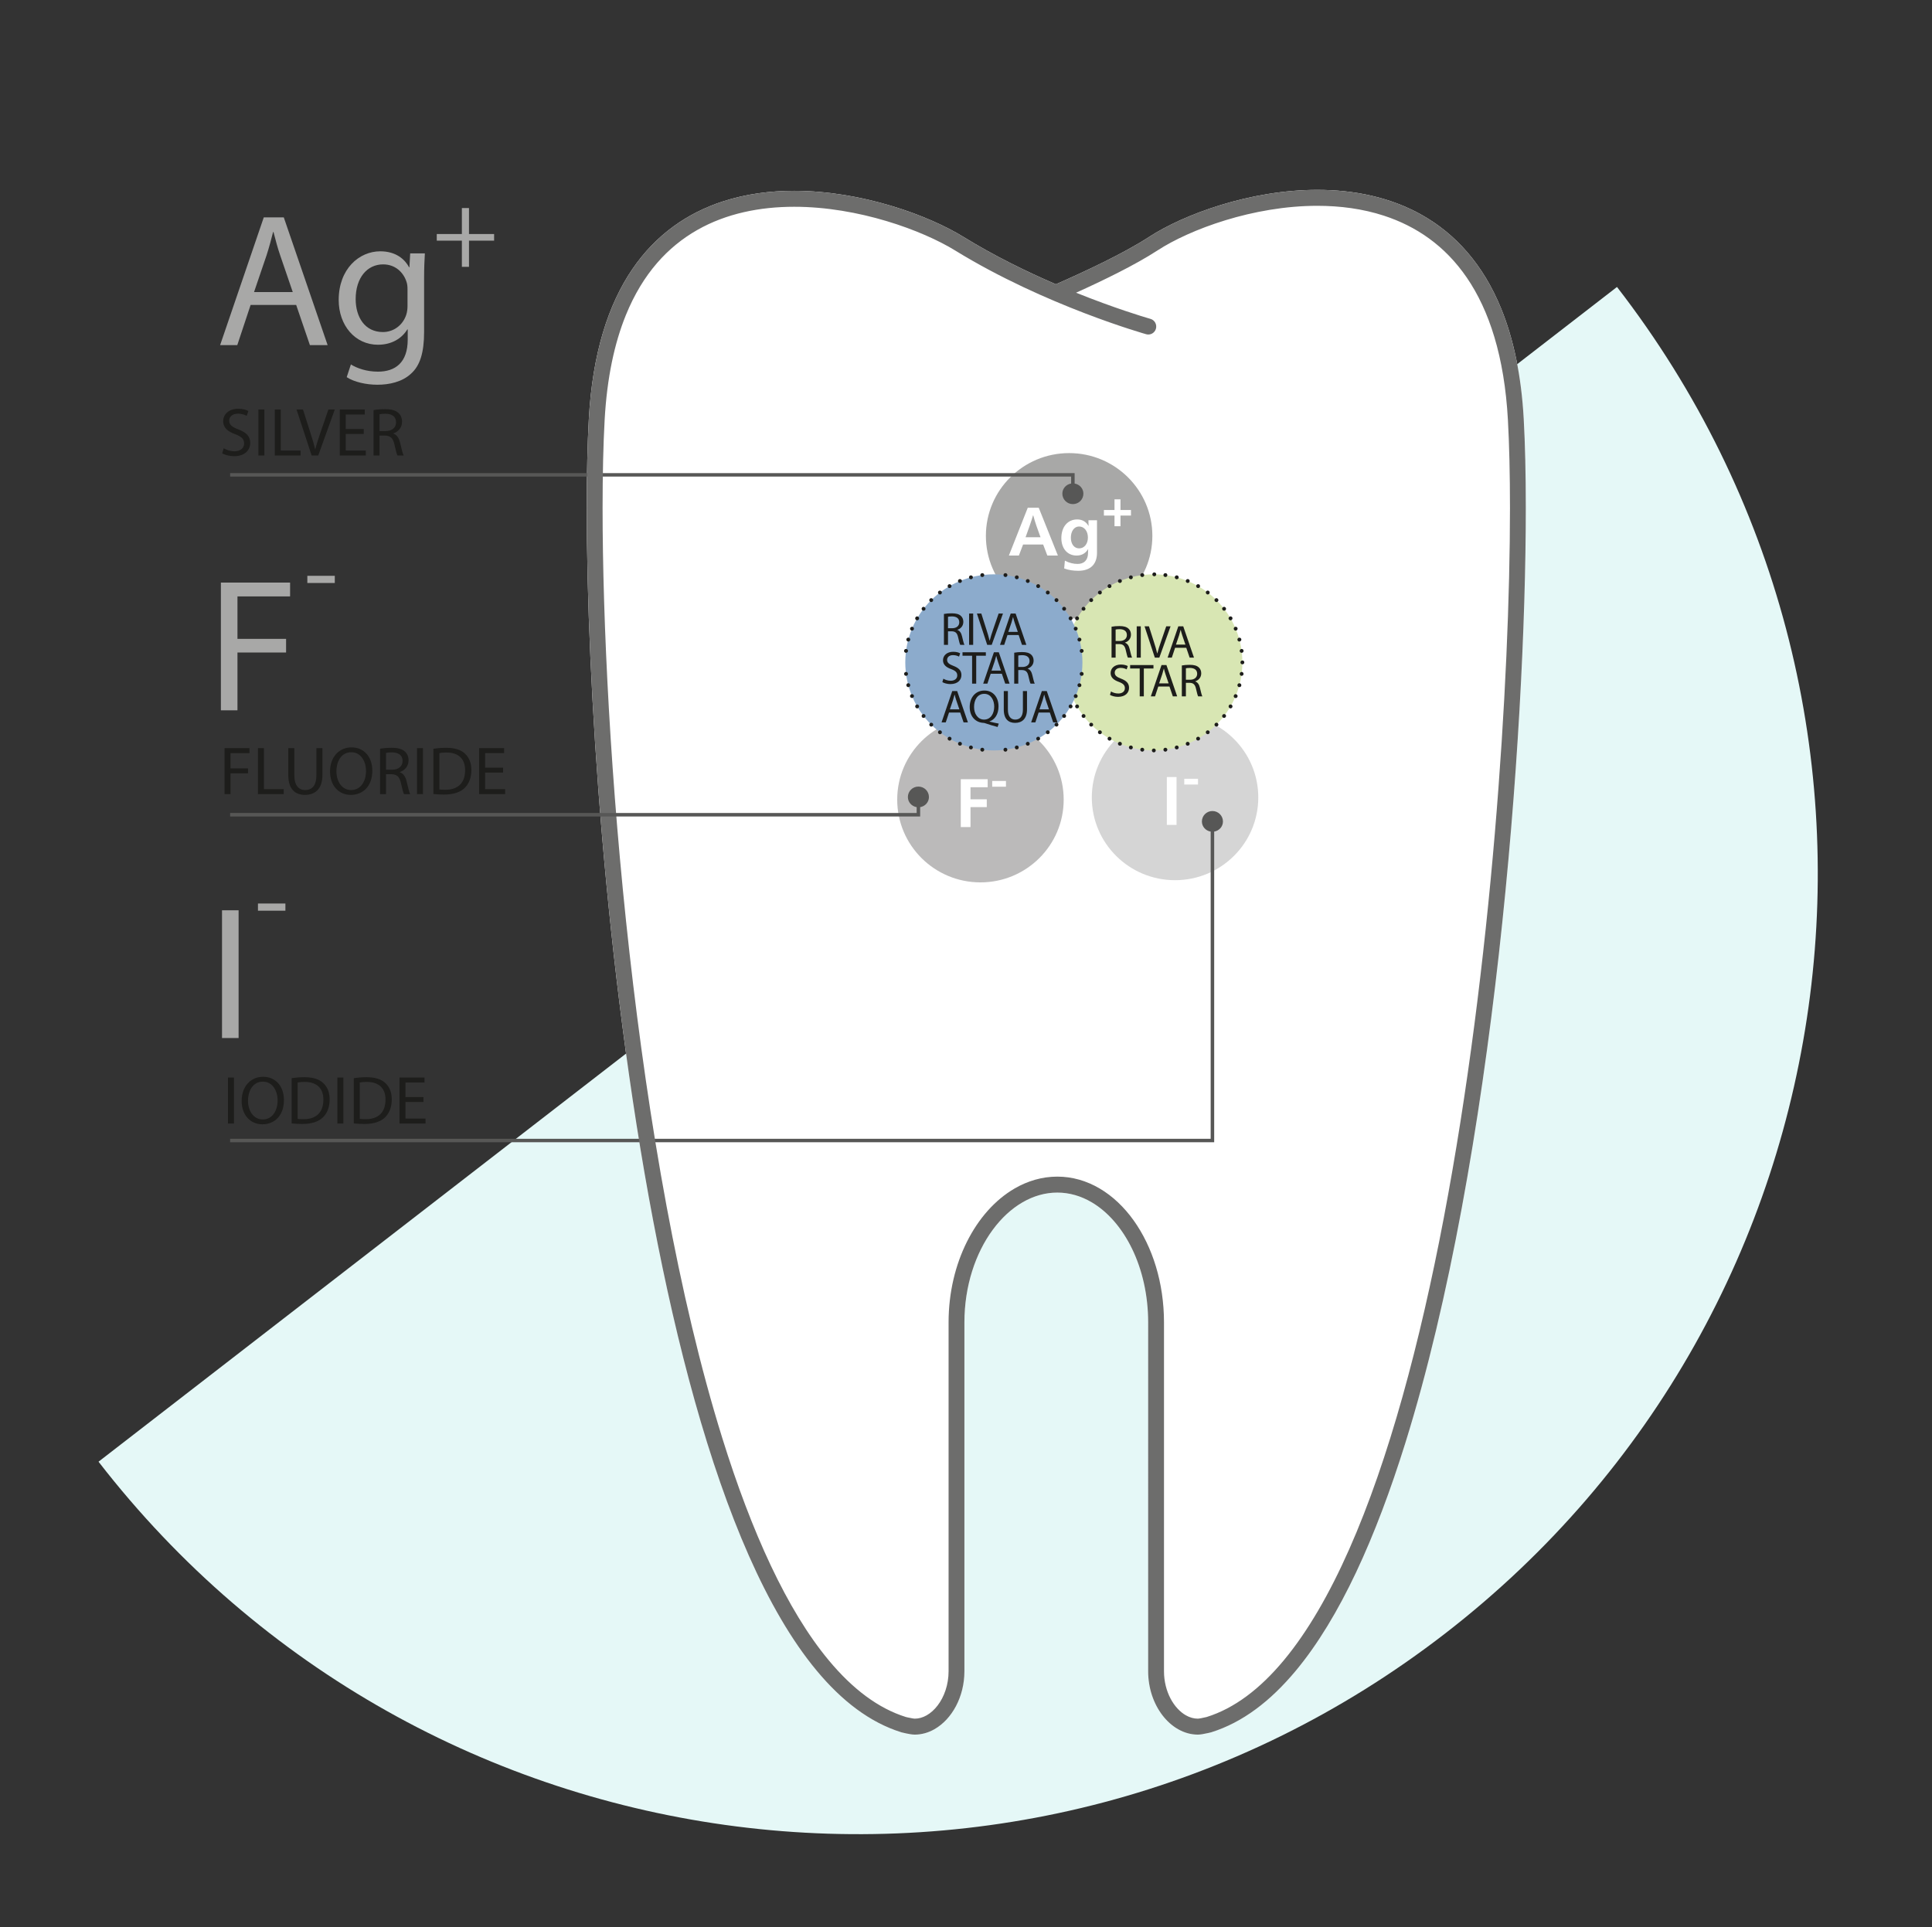 <svg width="451" height="450" viewBox="0 0 451 450" fill="none" xmlns="http://www.w3.org/2000/svg">
<rect x="0" y="0" width="451" height="450" fill="#333333" stroke="none"/>
<g clip-path="url(#clip0_2801_934)">
<path d="M377.465 67C453.205 164.883 435.254 305.632 337.372 381.371C239.489 457.111 98.74 439.161 23 341.278L377.465 67Z" fill="#E5F8F7"/>
<path d="M355.697 97.857C355.131 87.589 353.289 79.095 350.454 72.117C346.211 61.65 339.684 54.614 332.102 50.295C324.518 45.968 315.945 44.328 307.523 44.328C299.624 44.328 291.838 45.767 285.009 47.851C278.179 49.94 272.319 52.662 268.221 55.327C262.303 59.185 252.981 63.515 246.479 66.374C239.701 63.453 232.12 59.754 224.889 55.301C220.747 52.755 214.844 50.092 207.98 48.037C201.119 45.986 193.309 44.554 185.395 44.552C179.795 44.552 174.141 45.273 168.752 47.025C160.671 49.645 153.187 54.641 147.596 62.873C141.998 71.105 138.299 82.489 137.453 97.856C137.136 103.596 136.97 110.593 136.97 118.6C136.972 159.275 141.276 226.064 152.47 284.971C158.07 314.425 165.384 341.901 174.807 363.214C179.524 373.873 184.765 382.995 190.644 390.064C196.52 397.125 203.063 402.161 210.372 404.446L210.465 404.473C210.482 404.477 210.962 404.6 211.561 404.725C211.862 404.788 212.189 404.853 212.517 404.904C212.85 404.955 213.161 404.998 213.533 405C215.162 405.002 216.73 404.536 218.124 403.744C220.221 402.55 221.954 400.639 223.183 398.302C224.408 395.963 225.129 393.181 225.129 390.196V308.752C225.128 300.249 227.725 292.576 231.756 287.114C233.769 284.382 236.132 282.205 238.686 280.724C241.243 279.24 243.977 278.445 246.813 278.443C249.648 278.445 252.346 279.24 254.854 280.717C258.61 282.929 261.918 286.718 264.272 291.582C266.626 296.442 268.024 302.362 268.022 308.752L268.02 390.196C268.024 394.176 269.296 397.793 271.359 400.487C272.391 401.832 273.627 402.949 275.026 403.744C276.42 404.536 277.988 405.001 279.617 405C279.988 404.998 280.3 404.955 280.633 404.904C281.603 404.75 282.655 404.478 282.683 404.473L282.777 404.446C290.087 402.161 296.629 397.125 302.504 390.064C312.784 377.693 321.157 359.036 328.075 336.857C338.435 303.594 345.446 262.39 349.886 222.811C354.325 183.232 356.18 145.295 356.18 118.6C356.18 110.593 356.014 103.597 355.697 97.857Z" fill="white"/>
<path d="M249.574 144.433C260.305 144.433 269.004 135.782 269.004 125.113C269.004 114.443 260.305 105.79 249.574 105.79C238.842 105.79 230.143 114.441 230.143 125.113C230.143 135.784 238.842 144.433 249.574 144.433Z" fill="#A8A8A7"/>
<path d="M274.299 205.508C285.031 205.508 293.729 196.857 293.729 186.187C293.729 175.518 285.031 166.865 274.299 166.865C263.567 166.865 254.869 175.516 254.869 186.187C254.869 196.859 263.567 205.508 274.299 205.508Z" fill="#D5D5D5"/>
<path d="M228.873 206.018C239.605 206.018 248.303 197.367 248.303 186.697C248.303 176.028 239.605 167.375 228.873 167.375C218.141 167.375 209.443 176.026 209.443 186.697C209.443 197.369 218.141 206.018 228.873 206.018Z" fill="#BBBABA"/>
<path d="M260.166 122.859H261.564V120.376H264.013V119.081H261.564V116.585H260.166V119.081H257.692V120.376H260.166V122.859ZM254.086 121.471C254.086 121.887 254.086 122.271 254.118 122.783H254.086C253.587 121.903 252.749 121.279 251.461 121.279C249.19 121.279 247.759 123.071 247.759 125.633C247.759 128.067 249.176 129.713 251.331 129.713C252.637 129.713 253.49 129.057 253.989 128.227H254.022C253.989 128.514 253.989 128.802 253.989 129.074C253.989 130.851 252.992 131.668 251.542 131.668C250.607 131.668 249.609 131.445 248.581 130.9L248.418 132.723C249.496 133.123 250.59 133.268 251.719 133.268C254.747 133.268 256.081 131.541 256.081 129.074V121.471H254.086ZM251.896 122.926C253.135 122.926 253.958 124.047 253.958 125.504C253.958 126.945 253.135 128.035 251.912 128.035C250.72 128.035 249.979 126.994 249.979 125.52C249.979 124.047 250.752 122.926 251.896 122.926ZM242.897 125.441H239.403L240.337 122.832C240.579 122.16 240.996 120.879 241.158 120.303H241.191C241.335 120.879 241.721 122.16 241.963 122.832L242.897 125.441ZM242.478 118.542H239.919L235.508 129.713H237.841L238.824 127.137H243.509L244.49 129.713H246.953L242.478 118.542Z" fill="white"/>
<path d="M276.451 183.172H279.66V181.829H276.451V183.172ZM272.384 192.595H274.652V181.424H272.384V192.595Z" fill="white"/>
<path d="M231.619 183.682H234.828V182.339H231.619V183.682ZM224.282 193.104H226.551V188.446H230.35V186.623H226.551V183.803H230.559V181.933H224.282V193.104Z" fill="white"/>
<path d="M109.48 54.639V48.576H107.819V54.639H101.956V56.188H107.819V62.301H109.48V56.188H115.343V54.639H109.48Z" fill="#A8A8A7"/>
<path fill-rule="evenodd" clip-rule="evenodd" d="M58.504 71.198L55.389 80.579H51.384L61.574 50.754H66.246L76.481 80.579H72.344L69.139 71.198H58.504ZM68.339 68.188L65.402 59.604C64.775 57.778 64.345 56.106 63.927 54.482L63.844 54.162H63.754C63.309 55.931 62.82 57.746 62.241 59.56L59.304 68.188H68.339Z" fill="#A8A8A7"/>
<path fill-rule="evenodd" clip-rule="evenodd" d="M99.179 59.162C99.09 60.711 99.001 62.436 99.001 65.047V77.482C99.001 82.394 98.023 85.402 95.931 87.26C93.84 89.207 90.812 89.827 88.099 89.827C85.518 89.827 82.67 89.207 80.935 88.058L81.912 85.092C83.337 85.978 85.562 86.774 88.233 86.774C92.236 86.774 95.175 84.695 95.175 79.296V76.906H95.085C93.885 78.898 91.57 80.491 88.233 80.491C82.892 80.491 79.064 75.978 79.064 70.047C79.064 62.791 83.827 58.675 88.766 58.675C92.505 58.675 94.551 60.623 95.486 62.392H95.575L95.753 59.162L99.179 59.162ZM95.129 67.614C95.129 66.95 95.085 66.374 94.907 65.843C94.196 63.587 92.281 61.728 89.433 61.728C85.696 61.728 83.026 64.87 83.026 69.826C83.026 74.03 85.161 77.526 89.388 77.526C91.792 77.526 93.974 76.021 94.818 73.543C95.04 72.879 95.129 72.127 95.129 71.463V67.614Z" fill="#A8A8A7"/>
<path d="M54.724 105.365C53.762 105.365 52.85 105.046 52.225 104.664L51.872 105.828C52.448 106.21 53.586 106.513 54.628 106.513C57.177 106.513 58.411 105.079 58.411 103.421C58.411 101.843 57.481 100.966 55.654 100.265C54.164 99.691 53.506 99.197 53.506 98.193C53.506 97.46 54.068 96.584 55.542 96.584C56.52 96.584 57.241 96.902 57.593 97.094L57.979 95.962C57.498 95.691 56.696 95.436 55.59 95.436C53.49 95.436 52.096 96.679 52.096 98.352C52.096 99.866 53.186 100.775 54.95 101.396C56.408 101.954 56.986 102.528 56.986 103.532C56.986 104.616 56.152 105.365 54.724 105.365Z" fill="#1D1D1B"/>
<path d="M61.711 106.353V95.611H60.316V106.353H61.711Z" fill="#1D1D1B"/>
<path d="M64.145 95.611H65.541V105.19H70.156V106.353H64.145V95.611Z" fill="#1D1D1B"/>
<path d="M69.223 95.611L72.75 106.353L74.287 106.353L78.151 95.611H76.659L74.833 100.918C74.352 102.321 73.904 103.676 73.598 104.919H73.566C73.278 103.66 72.878 102.353 72.412 100.902L70.73 95.611H69.223Z" fill="#1D1D1B"/>
<path d="M84.912 101.317H80.713V105.19H85.392V106.353H79.317V95.611H85.152V96.774H80.713V100.169H84.912V101.317Z" fill="#1D1D1B"/>
<path fill-rule="evenodd" clip-rule="evenodd" d="M89.877 95.532C88.916 95.532 87.906 95.611 87.2 95.754L87.2 106.353H88.595V101.7H89.909C91.175 101.747 91.753 102.305 92.073 103.787C92.377 105.127 92.617 106.05 92.795 106.353H94.237C94.013 105.939 93.757 104.903 93.403 103.405C93.147 102.289 92.651 101.525 91.817 101.237V101.19C92.955 100.807 93.853 99.866 93.853 98.448C93.853 97.619 93.547 96.886 93.003 96.408C92.329 95.802 91.367 95.532 89.877 95.532ZM90.021 100.648H88.596V96.726C88.82 96.663 89.3 96.599 89.973 96.599C91.447 96.615 92.457 97.221 92.457 98.607C92.457 99.834 91.511 100.648 90.021 100.648Z" fill="#1D1D1B"/>
<path d="M66.623 212.631V210.954H60.216V212.631H66.623Z" fill="#A8A8A7"/>
<path d="M55.699 242.359V212.535H51.827V242.359H55.699Z" fill="#A8A8A7"/>
<path fill-rule="evenodd" clip-rule="evenodd" d="M61.263 262.503C64.02 262.503 66.28 260.543 66.28 256.845C66.28 253.657 64.372 251.41 61.423 251.41C58.539 251.41 56.408 253.641 56.408 257.053C56.408 260.304 58.411 262.503 61.263 262.503ZM61.343 261.372C59.147 261.372 57.898 259.316 57.898 257.021C57.898 254.661 59.051 252.542 61.359 252.542C63.684 252.542 64.806 254.773 64.806 256.908C64.806 259.348 63.556 261.372 61.343 261.372Z" fill="#1D1D1B"/>
<path d="M54.614 262.328V251.585H53.218V262.328H54.614Z" fill="#1D1D1B"/>
<path fill-rule="evenodd" clip-rule="evenodd" d="M68.086 251.729C68.936 251.601 69.946 251.506 71.052 251.506C73.055 251.506 74.481 251.969 75.427 252.844C76.389 253.721 76.951 254.966 76.951 256.702C76.951 258.455 76.405 259.889 75.395 260.877C74.385 261.881 72.719 262.424 70.62 262.424C69.626 262.424 68.792 262.376 68.086 262.297V251.729ZM69.482 261.229C69.834 261.292 70.346 261.308 70.892 261.308C73.873 261.308 75.491 259.65 75.491 256.749C75.507 254.216 74.065 252.605 71.116 252.605C70.394 252.605 69.85 252.669 69.482 252.748V261.229Z" fill="#1D1D1B"/>
<path d="M80.153 262.328V251.585H78.757V262.328H80.153Z" fill="#1D1D1B"/>
<path fill-rule="evenodd" clip-rule="evenodd" d="M82.587 251.729C83.436 251.601 84.446 251.506 85.552 251.506C87.555 251.506 88.981 251.969 89.927 252.844C90.889 253.721 91.451 254.966 91.451 256.702C91.451 258.455 90.905 259.889 89.895 260.877C88.885 261.881 87.219 262.424 85.12 262.424C84.126 262.424 83.292 262.376 82.587 262.297V251.729ZM83.982 261.229C84.334 261.292 84.846 261.308 85.392 261.308C88.373 261.308 89.991 259.65 89.991 256.749C90.007 254.216 88.565 252.605 85.616 252.605C84.894 252.605 84.35 252.669 83.982 252.748V261.229Z" fill="#1D1D1B"/>
<path d="M94.653 257.292H98.852V256.145H94.653V252.749H99.092V251.585H93.257V262.328H99.332V261.165H94.653V257.292Z" fill="#1D1D1B"/>
<path d="M78.153 136.117V134.44H71.745V136.117H78.153Z" fill="#A8A8A7"/>
<path d="M67.717 136.021H51.562V165.845H55.434V152.349H66.781V149.163H55.434V139.25H67.717V136.021Z" fill="#A8A8A7"/>
<path fill-rule="evenodd" clip-rule="evenodd" d="M81.898 185.592C84.656 185.592 86.915 183.633 86.915 179.935C86.915 176.747 85.008 174.5 82.058 174.5C79.175 174.5 77.043 176.731 77.043 180.142C77.043 183.393 79.047 185.592 81.898 185.592ZM81.978 184.461C79.783 184.461 78.533 182.405 78.533 180.111C78.533 177.751 79.687 175.632 81.994 175.632C84.32 175.632 85.442 177.863 85.442 179.998C85.442 182.437 84.192 184.461 81.978 184.461Z" fill="#1D1D1B"/>
<path d="M58.236 174.675H52.417V185.417H53.812V180.556H57.9V179.409H53.812V175.839H58.236V174.675Z" fill="#1D1D1B"/>
<path d="M61.615 174.675H60.22V185.417H66.231V184.254H61.615V174.675Z" fill="#1D1D1B"/>
<path d="M68.712 174.675V181.034C68.712 183.441 69.786 184.461 71.228 184.461C72.832 184.461 73.857 183.409 73.857 181.034V174.675H75.267V180.939C75.267 184.238 73.519 185.592 71.18 185.592C68.968 185.592 67.3 184.334 67.3 181.002V174.676L68.712 174.675Z" fill="#1D1D1B"/>
<path fill-rule="evenodd" clip-rule="evenodd" d="M88.722 174.819C89.428 174.675 90.437 174.596 91.399 174.596C92.889 174.596 93.851 174.866 94.525 175.473C95.069 175.95 95.374 176.684 95.374 177.513C95.374 178.931 94.477 179.871 93.339 180.254V180.302C94.173 180.589 94.669 181.354 94.925 182.469C95.278 183.967 95.534 185.003 95.758 185.418H94.317C94.139 185.115 93.899 184.191 93.595 182.852C93.275 181.37 92.697 180.812 91.431 180.764H90.117V185.418H88.722L88.722 174.819ZM90.117 179.712H91.543C93.033 179.712 93.979 178.899 93.979 177.672C93.979 176.285 92.969 175.679 91.495 175.663C90.821 175.663 90.341 175.727 90.117 175.791V179.712Z" fill="#1D1D1B"/>
<path d="M98.736 185.417V174.675H97.341V185.417H98.736Z" fill="#1D1D1B"/>
<path fill-rule="evenodd" clip-rule="evenodd" d="M101.17 174.819C102.02 174.691 103.03 174.596 104.136 174.596C106.139 174.596 107.565 175.058 108.511 175.934C109.473 176.811 110.034 178.055 110.034 179.792C110.034 181.544 109.489 182.979 108.479 183.967C107.469 184.971 105.803 185.513 103.704 185.513C102.71 185.513 101.876 185.465 101.17 185.386V174.819ZM102.566 184.318C102.918 184.382 103.43 184.397 103.976 184.397C106.957 184.397 108.575 182.74 108.575 179.839C108.591 177.305 107.149 175.695 104.2 175.695C103.478 175.695 102.934 175.759 102.566 175.838V184.318Z" fill="#1D1D1B"/>
<path d="M113.236 180.381H117.436V179.234H113.236V175.838H117.676V174.675H111.841V185.417H117.916V184.254H113.236V180.381Z" fill="#1D1D1B"/>
<path d="M285.482 191.802C285.482 190.452 284.382 189.358 283.024 189.358C281.666 189.358 280.567 190.452 280.567 191.802C280.567 193.008 281.461 193.964 282.616 194.164V265.882H53.717V266.695H283.434V194.164C284.589 193.963 285.482 193.008 285.482 191.802Z" fill="#575756"/>
<path d="M250.857 112.896V110.459H53.717V111.274H250.039V112.896C248.884 113.096 247.99 114.053 247.99 115.258C247.99 116.608 249.09 117.701 250.448 117.701C251.806 117.701 252.905 116.608 252.905 115.258C252.905 114.053 252.012 113.096 250.857 112.896Z" fill="#575756"/>
<path d="M355.697 97.857C355.131 87.589 353.289 79.095 350.454 72.117C346.211 61.65 339.684 54.614 332.102 50.295C324.518 45.968 315.945 44.328 307.523 44.328C299.624 44.328 291.838 45.767 285.009 47.851C278.179 49.94 272.319 52.662 268.221 55.327C262.303 59.185 252.981 63.515 246.479 66.374C239.701 63.453 232.12 59.754 224.889 55.301C220.747 52.755 214.844 50.092 207.98 48.037C201.119 45.986 193.309 44.554 185.395 44.552C179.795 44.552 174.141 45.273 168.752 47.025C160.671 49.645 153.187 54.641 147.596 62.873C141.998 71.105 138.299 82.489 137.453 97.856C137.136 103.596 136.97 110.593 136.97 118.6C136.972 159.275 141.276 226.064 152.47 284.971C158.07 314.425 165.384 341.901 174.807 363.214C179.524 373.873 184.765 382.995 190.644 390.064C196.52 397.125 203.063 402.161 210.372 404.446L210.465 404.473C210.482 404.477 210.962 404.6 211.561 404.725C211.862 404.788 212.189 404.853 212.517 404.904C212.85 404.955 213.161 404.998 213.533 405C215.162 405.002 216.73 404.536 218.124 403.744C220.221 402.55 221.954 400.639 223.183 398.302C224.408 395.963 225.129 393.181 225.129 390.196V308.752C225.128 300.249 227.725 292.576 231.756 287.114C233.769 284.382 236.132 282.205 238.686 280.724C241.243 279.24 243.977 278.445 246.813 278.443C249.648 278.445 252.346 279.24 254.854 280.717C258.61 282.929 261.918 286.718 264.272 291.582C266.626 296.442 268.024 302.362 268.022 308.752L268.02 390.196C268.024 394.176 269.296 397.793 271.359 400.487C272.391 401.832 273.627 402.949 275.026 403.744C276.42 404.536 277.988 405.001 279.617 405C279.988 404.998 280.3 404.955 280.633 404.904C281.603 404.75 282.655 404.478 282.683 404.473L282.777 404.446C290.087 402.161 296.629 397.125 302.504 390.064C312.784 377.693 321.157 359.036 328.075 336.857C338.435 303.594 345.446 262.39 349.886 222.811C354.325 183.232 356.18 145.295 356.18 118.6C356.18 110.593 356.014 103.597 355.697 97.857ZM337.05 284.269C331.486 313.551 324.206 340.815 314.965 361.698C310.349 372.139 305.24 380.98 299.671 387.671C294.108 394.358 288.118 398.871 281.714 400.876C281.668 400.887 281.601 400.904 281.505 400.927C281.244 400.989 280.831 401.083 280.438 401.157C280.059 401.235 279.646 401.28 279.617 401.275C278.685 401.275 277.753 401.014 276.839 400.498C275.473 399.725 274.175 398.355 273.236 396.561C272.297 394.77 271.716 392.571 271.718 390.196L271.72 308.752C271.716 299.505 269.045 291.1 264.616 284.913C262.399 281.821 259.735 279.28 256.722 277.502C253.713 275.724 250.345 274.716 246.813 274.718C243.28 274.718 239.89 275.722 236.841 277.494C232.26 280.159 228.426 284.52 225.719 289.926C223.014 295.335 221.434 301.804 221.434 308.752V390.196C221.436 393.364 220.398 396.217 218.867 398.208C218.102 399.204 217.221 399.982 216.311 400.498C215.397 401.014 214.465 401.275 213.533 401.275C213.522 401.276 213.316 401.26 213.087 401.224C212.734 401.168 212.291 401.075 211.949 400.998C211.778 400.96 211.63 400.923 211.527 400.9L211.44 400.878C205.035 398.873 199.041 394.359 193.478 387.671C183.722 375.962 175.424 357.666 168.603 335.742C158.354 302.852 151.356 261.818 146.937 222.393C142.515 182.964 140.666 145.127 140.666 118.6C140.666 110.646 140.833 103.709 141.144 98.063C141.691 88.145 143.457 80.089 146.089 73.596C150.047 63.857 155.901 57.619 162.739 53.712C169.575 49.813 177.462 48.278 185.395 48.278C192.863 48.276 200.352 49.641 206.928 51.609C213.502 53.573 219.175 56.147 222.963 58.48C243.995 71.413 267.474 78.006 267.56 78.036C268.545 78.313 269.564 77.734 269.839 76.744C270.112 75.752 269.539 74.725 268.556 74.448C268.556 74.448 268.474 74.425 268.304 74.376C266.94 73.981 260.149 71.945 251.198 68.341C257.378 65.546 264.902 61.919 270.229 58.455C273.939 56.037 279.553 53.408 286.081 51.417C292.613 49.42 300.072 48.052 307.523 48.053C312.824 48.053 318.118 48.743 323.09 50.369C330.552 52.814 337.286 57.313 342.446 64.876C347.599 72.441 351.182 83.154 352.005 98.063C352.316 103.709 352.484 110.646 352.484 118.6C352.486 159.024 348.184 225.701 337.05 284.269Z" fill="#6D6D6C"/>
<path d="M269.342 175.213C280.76 175.213 290.017 166.008 290.017 154.654C290.017 143.3 280.76 134.095 269.342 134.095C257.923 134.095 248.666 143.299 248.666 154.654C248.666 166.01 257.923 175.213 269.342 175.213Z" fill="#D8E6B3"/>
<path d="M251.204 164.543C250.985 164.669 250.912 164.941 251.04 165.158C251.131 165.303 251.277 165.393 251.44 165.393C251.513 165.393 251.586 165.375 251.659 165.321C251.877 165.213 251.95 164.923 251.822 164.706C251.696 164.488 251.422 164.415 251.204 164.543ZM254.407 139.797C254.226 139.978 254.226 140.268 254.407 140.43C254.48 140.521 254.608 140.575 254.717 140.575C254.845 140.575 254.955 140.521 255.046 140.43C255.227 140.268 255.227 139.978 255.046 139.797C254.862 139.616 254.573 139.616 254.407 139.797ZM252.66 166.823C252.46 166.968 252.423 167.24 252.587 167.439C252.66 167.566 252.805 167.62 252.951 167.62C253.042 167.62 253.134 167.602 253.225 167.53C253.406 167.385 253.462 167.095 253.298 166.896C253.152 166.697 252.861 166.661 252.66 166.823ZM251.04 144.142C250.912 144.359 250.985 144.648 251.204 144.775C251.276 144.812 251.349 144.829 251.44 144.829C251.586 144.829 251.749 144.739 251.822 144.594C251.95 144.395 251.878 144.105 251.659 143.978C251.44 143.852 251.168 143.924 251.04 144.142ZM256.393 170.697C256.247 170.896 256.283 171.168 256.484 171.331C256.557 171.385 256.665 171.421 256.756 171.421C256.902 171.421 257.03 171.367 257.12 171.24C257.266 171.041 257.23 170.77 257.03 170.607C256.829 170.462 256.557 170.499 256.393 170.697ZM263.874 134.348C263.638 134.42 263.492 134.655 263.547 134.909C263.602 135.108 263.784 135.235 263.984 135.235H264.111C264.347 135.163 264.493 134.909 264.42 134.674C264.367 134.439 264.111 134.294 263.874 134.348ZM256.484 137.987C256.283 138.131 256.247 138.421 256.393 138.62C256.484 138.729 256.61 138.801 256.756 138.801C256.848 138.801 256.957 138.765 257.03 138.711C257.231 138.547 257.266 138.258 257.12 138.059C256.957 137.878 256.683 137.842 256.484 137.987ZM264.111 174.083C263.857 174.01 263.602 174.155 263.547 174.408C263.474 174.644 263.638 174.897 263.874 174.952C263.912 174.969 263.947 174.969 263.984 174.969C264.184 174.969 264.367 174.843 264.42 174.644C264.493 174.391 264.347 174.137 264.111 174.083ZM260.998 135.832C261.071 135.995 261.254 136.104 261.417 136.104C261.49 136.104 261.543 136.104 261.599 136.068C261.835 135.977 261.945 135.706 261.855 135.488C261.744 135.253 261.49 135.144 261.254 135.235C261.017 135.326 260.907 135.597 260.998 135.832ZM258.614 172.236C258.486 172.454 258.558 172.725 258.777 172.851C258.85 172.906 258.923 172.924 258.996 172.924C259.159 172.924 259.305 172.834 259.396 172.689C259.524 172.471 259.451 172.2 259.232 172.073C259.014 171.946 258.742 172.019 258.614 172.236ZM261.598 173.232C261.362 173.141 261.108 173.25 260.998 173.485C260.907 173.72 261.017 173.974 261.253 174.064C261.307 174.1 261.362 174.1 261.435 174.1C261.598 174.1 261.781 174.01 261.854 173.829C261.945 173.594 261.835 173.323 261.598 173.232ZM254.407 168.869C254.226 169.05 254.226 169.34 254.407 169.521C254.48 169.593 254.608 169.647 254.716 169.647C254.844 169.647 254.955 169.593 255.045 169.521C255.227 169.34 255.227 169.05 255.045 168.869C254.862 168.706 254.572 168.706 254.407 168.869ZM252.933 142.585C253.079 142.585 253.207 142.53 253.298 142.422C253.444 142.223 253.406 141.933 253.207 141.788C253.006 141.625 252.732 141.661 252.587 141.86C252.423 142.06 252.46 142.349 252.659 142.494C252.752 142.566 252.843 142.585 252.933 142.585ZM277.09 136.068C277.145 136.104 277.2 136.104 277.256 136.104C277.437 136.104 277.601 135.995 277.673 135.832C277.784 135.597 277.656 135.325 277.437 135.235C277.2 135.144 276.927 135.253 276.836 135.488C276.745 135.705 276.854 135.977 277.09 136.068ZM288.451 147.237C288.506 147.237 288.561 147.218 288.614 147.201C288.851 147.111 288.961 146.838 288.87 146.603C288.779 146.386 288.506 146.277 288.269 146.368C288.05 146.458 287.94 146.729 288.033 146.966C288.105 147.128 288.269 147.237 288.451 147.237ZM250.403 146.368C250.185 146.277 249.911 146.386 249.82 146.603C249.71 146.838 249.838 147.111 250.057 147.201C250.112 147.218 250.185 147.237 250.238 147.237C250.421 147.237 250.585 147.128 250.658 146.966C250.748 146.729 250.64 146.458 250.403 146.368ZM289.306 149.789C289.361 149.789 289.398 149.789 289.434 149.771C289.67 149.698 289.834 149.463 289.761 149.21C289.69 148.974 289.451 148.829 289.197 148.902C288.961 148.956 288.815 149.21 288.87 149.445C288.923 149.644 289.124 149.789 289.306 149.789ZM289.398 152.034C289.416 152.251 289.617 152.414 289.834 152.414H289.907C290.145 152.396 290.326 152.16 290.289 151.907C290.271 151.654 290.035 151.491 289.78 151.527C289.544 151.563 289.361 151.78 289.398 152.034ZM249.473 148.884C249.237 148.83 248.983 148.975 248.928 149.21C248.855 149.463 249 149.698 249.255 149.771C249.292 149.771 249.328 149.79 249.365 149.79C249.566 149.79 249.747 149.645 249.802 149.445C249.875 149.21 249.73 148.956 249.473 148.884ZM250.057 162.099C249.82 162.207 249.71 162.461 249.82 162.696C249.893 162.877 250.057 162.985 250.238 162.985C250.293 162.985 250.348 162.968 250.403 162.95C250.64 162.841 250.748 162.588 250.657 162.352C250.567 162.116 250.293 162.009 250.057 162.099ZM249.292 157.283C249.255 157.03 249.038 156.849 248.782 156.885C248.528 156.922 248.364 157.157 248.382 157.392C248.417 157.627 248.618 157.791 248.837 157.791H248.892C249.146 157.754 249.328 157.537 249.292 157.283ZM248.782 152.414H248.837C249.073 152.414 249.255 152.251 249.292 152.034C249.328 151.78 249.146 151.545 248.892 151.527C248.656 151.491 248.418 151.653 248.382 151.907C248.345 152.16 248.528 152.378 248.782 152.414ZM249.237 159.546C249 159.601 248.855 159.853 248.928 160.09C248.983 160.288 249.164 160.433 249.365 160.433C249.4 160.433 249.438 160.433 249.473 160.415C249.729 160.342 249.875 160.107 249.802 159.853C249.73 159.618 249.493 159.473 249.237 159.546ZM258.777 136.448C258.558 136.574 258.485 136.864 258.613 137.081C258.686 137.226 258.85 137.298 258.996 137.298C259.086 137.298 259.159 137.28 259.232 137.244C259.451 137.118 259.524 136.845 259.395 136.629C259.267 136.412 258.995 136.32 258.777 136.448ZM285.466 141.787C285.265 141.932 285.229 142.222 285.393 142.403C285.466 142.53 285.611 142.585 285.738 142.585C285.848 142.585 285.939 142.566 286.029 142.494C286.23 142.349 286.266 142.06 286.102 141.86C285.956 141.661 285.665 141.625 285.466 141.787ZM285.393 166.895C285.229 167.094 285.265 167.384 285.466 167.529C285.556 167.583 285.647 167.619 285.757 167.619C285.883 167.619 286.011 167.565 286.102 167.439C286.266 167.239 286.23 166.968 286.029 166.805C285.83 166.66 285.539 166.696 285.393 166.895ZM286.849 164.705H286.867C286.74 164.922 286.813 165.194 287.03 165.32C287.085 165.375 287.176 165.393 287.249 165.393C287.414 165.393 287.558 165.302 287.65 165.157C287.777 164.94 287.704 164.669 287.485 164.542C287.249 164.415 286.977 164.488 286.849 164.705ZM286.867 144.594C286.939 144.739 287.085 144.829 287.249 144.829C287.322 144.829 287.414 144.811 287.485 144.756C287.686 144.63 287.777 144.359 287.651 144.141C287.523 143.924 287.231 143.851 287.03 143.978C286.813 144.105 286.721 144.376 286.849 144.594L286.867 144.594ZM283.645 139.797C283.462 139.977 283.462 140.267 283.645 140.43C283.736 140.521 283.844 140.575 283.955 140.575C284.082 140.575 284.191 140.521 284.282 140.43C284.465 140.267 284.465 139.977 284.282 139.797C284.1 139.615 283.809 139.615 283.645 139.797ZM283.645 168.868C283.462 169.049 283.462 169.339 283.645 169.502C283.736 169.593 283.844 169.647 283.972 169.647C284.083 169.647 284.191 169.593 284.282 169.502C284.465 169.339 284.465 169.049 284.282 168.868C284.1 168.688 283.827 168.688 283.645 168.868ZM289.434 159.546C289.197 159.473 288.943 159.618 288.888 159.853H288.87C288.815 160.107 288.961 160.361 289.197 160.415C289.235 160.433 289.288 160.433 289.325 160.433C289.525 160.433 289.708 160.306 289.761 160.09C289.816 159.853 289.67 159.601 289.434 159.546ZM289.954 154.213C289.717 154.249 289.534 154.465 289.571 154.719C289.589 154.937 289.79 155.099 290.007 155.099H290.08C290.318 155.082 290.499 154.846 290.462 154.593C290.444 154.339 290.208 154.177 289.954 154.213ZM289.907 156.885C289.652 156.867 289.434 157.03 289.398 157.283C289.361 157.537 289.544 157.754 289.78 157.79H289.834C290.07 157.79 290.265 157.629 290.286 157.398C290.315 157.149 290.141 156.921 289.907 156.885ZM288.614 162.116C288.395 162.008 288.123 162.116 288.033 162.352C287.923 162.587 288.033 162.841 288.269 162.95C288.324 162.967 288.395 162.985 288.451 162.985C288.634 162.985 288.797 162.877 288.87 162.696C288.961 162.461 288.851 162.207 288.614 162.116ZM290.289 157.41V157.392C290.289 157.394 290.286 157.395 290.286 157.398C290.285 157.402 290.289 157.406 290.289 157.41ZM281.569 138.059C281.425 138.258 281.46 138.547 281.661 138.692C281.734 138.764 281.825 138.801 281.933 138.801C282.061 138.801 282.207 138.728 282.297 138.619C282.443 138.421 282.408 138.131 282.207 137.987C282.006 137.823 281.714 137.878 281.569 138.059ZM281.661 170.607C281.46 170.751 281.425 171.041 281.569 171.24C281.661 171.349 281.787 171.421 281.933 171.421C282.024 171.421 282.134 171.385 282.207 171.331C282.408 171.167 282.443 170.878 282.297 170.697C282.134 170.498 281.86 170.462 281.661 170.607ZM269.39 133.654C269.154 133.691 268.971 133.907 269.008 134.161C269.026 134.378 269.227 134.541 269.444 134.541H269.517C269.755 134.523 269.936 134.287 269.899 134.035C269.881 133.781 269.645 133.618 269.39 133.654ZM272.103 133.823C271.847 133.786 271.629 133.968 271.593 134.203C271.556 134.456 271.739 134.691 271.993 134.71C272.011 134.728 272.03 134.728 272.048 134.728C272.267 134.728 272.466 134.565 272.503 134.33C272.521 134.077 272.358 133.841 272.103 133.823ZM271.975 174.589C271.739 174.625 271.556 174.843 271.593 175.096C271.611 175.331 271.812 175.494 272.048 175.494H272.103C272.34 175.458 272.521 175.223 272.503 174.988C272.466 174.734 272.23 174.553 271.975 174.589ZM269.278 174.772C269.042 174.808 268.859 175.025 268.896 175.278C268.914 175.496 269.115 175.659 269.332 175.659H269.404C269.643 175.641 269.824 175.405 269.787 175.152C269.769 174.898 269.533 174.736 269.278 174.772ZM266.587 133.823C266.333 133.859 266.15 134.076 266.187 134.33C266.223 134.546 266.424 134.728 266.642 134.728C266.66 134.728 266.678 134.71 266.695 134.71C266.951 134.691 267.133 134.456 267.097 134.221C267.06 133.968 266.841 133.786 266.587 133.823ZM279.293 136.61C279.167 136.828 279.24 137.118 279.458 137.244C279.531 137.28 279.604 137.298 279.677 137.298C279.841 137.298 279.986 137.226 280.077 137.081C280.203 136.864 280.132 136.574 279.914 136.448C279.695 136.339 279.421 136.412 279.293 136.61ZM266.695 174.589C266.459 174.553 266.223 174.734 266.187 174.988C266.15 175.223 266.333 175.458 266.587 175.494H266.642C266.861 175.494 267.06 175.331 267.097 175.096C267.115 174.843 266.951 174.625 266.695 174.589ZM279.458 172.073C279.24 172.2 279.167 172.471 279.293 172.689C279.366 172.834 279.531 172.906 279.677 172.906C279.768 172.906 279.841 172.887 279.914 172.851C280.132 172.725 280.203 172.453 280.077 172.236C279.949 172.019 279.677 171.946 279.458 172.073ZM277.073 173.231C276.854 173.322 276.746 173.594 276.836 173.829C276.909 174.01 277.073 174.1 277.256 174.1C277.309 174.1 277.382 174.1 277.437 174.064C277.674 173.974 277.784 173.702 277.674 173.485C277.583 173.25 277.309 173.141 277.073 173.231ZM274.578 174.082C274.342 174.155 274.196 174.39 274.251 174.625C274.306 174.843 274.488 174.969 274.689 174.969C274.724 174.969 274.779 174.969 274.815 174.951C275.053 174.896 275.197 174.644 275.126 174.408C275.071 174.155 274.815 174.01 274.578 174.082ZM274.815 134.348C274.578 134.294 274.324 134.439 274.251 134.674C274.196 134.909 274.342 135.162 274.578 135.235H274.706C274.907 135.235 275.089 135.108 275.144 134.909C275.197 134.674 275.053 134.42 274.815 134.348Z" fill="#1D1D1B"/>
<path d="M266.303 146.228H265.353V153.545H266.303V146.228ZM260.427 150.376H261.321C262.185 150.408 262.578 150.788 262.795 151.798C263.003 152.709 263.167 153.339 263.288 153.545H264.269C264.116 153.263 263.942 152.557 263.702 151.537C263.528 150.777 263.188 150.256 262.621 150.061V150.028C263.396 149.767 264.008 149.127 264.008 148.161C264.008 147.597 263.799 147.097 263.43 146.772C262.971 146.359 262.315 146.174 261.3 146.174C260.646 146.174 259.958 146.228 259.478 146.326V153.545H260.427V150.376ZM260.427 146.988C260.58 146.945 260.907 146.902 261.366 146.902C262.37 146.912 263.058 147.325 263.058 148.269C263.058 149.105 262.415 149.659 261.398 149.659H260.427V146.988ZM270.628 153.545L273.259 146.228H272.244L271 149.844C270.673 150.799 270.367 151.722 270.159 152.569H270.138C269.94 151.71 269.668 150.82 269.352 149.833L268.205 146.229H267.179L269.581 153.545L270.628 153.545ZM273.545 153.545L274.31 151.244H276.92L277.706 153.545H278.721L276.209 146.228H275.064L272.564 153.545H273.545ZM275.227 148.389C275.369 147.944 275.489 147.499 275.599 147.065H275.62C275.729 147.488 275.839 147.922 276.002 148.4L276.722 150.506H274.507L275.227 148.389ZM271.142 155.276L268.642 162.593H269.624L270.388 160.291H272.998L273.784 162.593H274.799L272.287 155.276H271.142ZM270.585 159.553L271.305 157.436C271.448 156.992 271.567 156.546 271.677 156.112H271.698C271.807 156.536 271.917 156.97 272.081 157.448L272.801 159.553L270.585 159.553ZM280.107 160.585C279.933 159.825 279.594 159.304 279.026 159.109V159.076C279.802 158.815 280.413 158.175 280.413 157.209C280.413 156.644 280.205 156.145 279.835 155.82C279.377 155.407 278.721 155.222 277.706 155.222C277.051 155.222 276.363 155.276 275.883 155.374V162.593H276.833V159.423H277.727C278.591 159.456 278.984 159.836 279.201 160.845C279.409 161.757 279.572 162.387 279.693 162.593H280.675C280.522 162.311 280.347 161.605 280.107 160.585ZM277.803 158.706H276.833V156.036C276.986 155.993 277.313 155.949 277.771 155.949C278.776 155.96 279.464 156.373 279.464 157.317C279.464 158.153 278.82 158.706 277.803 158.706ZM261.682 158.447C260.667 158.055 260.219 157.719 260.219 157.035C260.219 156.535 260.601 155.939 261.606 155.939C262.272 155.939 262.763 156.155 263.003 156.286L263.264 155.515C262.937 155.331 262.392 155.157 261.639 155.157C260.208 155.157 259.259 156.003 259.259 157.144C259.259 158.175 260 158.794 261.202 159.217C262.196 159.597 262.589 159.988 262.589 160.671C262.589 161.409 262.02 161.92 261.049 161.92C260.393 161.92 259.771 161.703 259.346 161.442L259.106 162.235C259.499 162.495 260.274 162.701 260.984 162.701C262.719 162.701 263.56 161.724 263.56 160.595C263.56 159.52 262.926 158.924 261.682 158.447ZM269.261 155.276H263.814V156.079H266.052V162.593H267.012V156.079H269.261V155.276Z" fill="#1D1D1B"/>
<path d="M232.003 175.213C243.421 175.213 252.678 166.008 252.678 154.654C252.678 143.3 243.421 134.095 232.003 134.095C220.585 134.095 211.327 143.299 211.327 154.654C211.327 166.01 220.585 175.213 232.003 175.213Z" fill="#8CABCC"/>
<path d="M215.231 141.86C215.085 142.06 215.121 142.349 215.322 142.494C215.394 142.566 215.505 142.585 215.595 142.585C215.741 142.585 215.867 142.53 215.96 142.422C216.104 142.223 216.068 141.933 215.867 141.788C215.668 141.625 215.394 141.661 215.231 141.86ZM217.069 168.869C216.888 169.05 216.888 169.34 217.069 169.521C217.16 169.593 217.27 169.647 217.379 169.647C217.507 169.647 217.615 169.593 217.708 169.521C217.889 169.34 217.889 169.05 217.708 168.869C217.524 168.706 217.233 168.706 217.069 168.869ZM217.379 140.575C217.489 140.575 217.615 140.521 217.708 140.43C217.871 140.267 217.871 139.977 217.708 139.797C217.524 139.616 217.233 139.616 217.052 139.797C216.888 139.977 216.888 140.267 217.052 140.43C217.142 140.521 217.27 140.575 217.379 140.575ZM213.866 164.543C213.647 164.669 213.574 164.94 213.702 165.158C213.793 165.303 213.939 165.393 214.102 165.393C214.175 165.393 214.248 165.375 214.321 165.321C214.539 165.194 214.612 164.923 214.484 164.705C214.356 164.488 214.084 164.415 213.866 164.543ZM213.702 144.141C213.574 144.359 213.647 144.648 213.866 144.757C213.938 144.811 214.011 144.829 214.102 144.829C214.248 144.829 214.411 144.739 214.484 144.594C214.612 144.376 214.54 144.105 214.321 143.978C214.102 143.851 213.828 143.924 213.702 144.141ZM221.439 136.448C221.221 136.574 221.148 136.864 221.276 137.082C221.349 137.226 221.512 137.298 221.658 137.298C221.731 137.298 221.822 137.28 221.895 137.244C222.113 137.118 222.186 136.846 222.058 136.629C221.93 136.412 221.658 136.339 221.439 136.448ZM219.418 138.801C219.508 138.801 219.601 138.765 219.692 138.711C219.891 138.547 219.928 138.258 219.764 138.059C219.619 137.878 219.327 137.842 219.126 137.987C218.945 138.131 218.908 138.421 219.053 138.62C219.146 138.728 219.272 138.801 219.418 138.801ZM224.261 173.231C224.024 173.141 223.768 173.25 223.678 173.485C223.569 173.702 223.678 173.974 223.914 174.064C223.969 174.1 224.024 174.1 224.079 174.1C224.261 174.1 224.442 174.01 224.515 173.829C224.607 173.594 224.497 173.322 224.261 173.231ZM221.276 172.236C221.148 172.454 221.221 172.725 221.439 172.851C221.512 172.887 221.585 172.924 221.658 172.924C221.821 172.924 221.967 172.834 222.058 172.689C222.186 172.471 222.113 172.2 221.894 172.073C221.676 171.946 221.402 172.019 221.276 172.236ZM219.054 170.697C218.908 170.896 218.945 171.168 219.146 171.331C219.217 171.385 219.327 171.421 219.418 171.421C219.546 171.421 219.692 171.367 219.782 171.24C219.928 171.041 219.891 170.751 219.692 170.607C219.491 170.462 219.199 170.498 219.054 170.697ZM251.113 147.237C251.168 147.237 251.222 147.218 251.277 147.201C251.513 147.11 251.623 146.838 251.531 146.603C251.44 146.386 251.168 146.277 250.932 146.368C250.713 146.458 250.585 146.729 250.693 146.965C250.766 147.128 250.932 147.237 251.113 147.237ZM239.753 136.068C239.808 136.104 239.863 136.104 239.916 136.104C240.1 136.104 240.263 135.995 240.336 135.832C240.445 135.597 240.318 135.344 240.1 135.235C239.863 135.144 239.589 135.253 239.499 135.488C239.408 135.705 239.517 135.977 239.753 136.068ZM223.66 135.832C223.733 135.995 223.914 136.104 224.097 136.104C224.153 136.104 224.206 136.104 224.261 136.068C224.497 135.977 224.607 135.705 224.515 135.488C224.406 135.253 224.152 135.144 223.914 135.235C223.678 135.325 223.569 135.597 223.66 135.832ZM252.059 152.034C252.079 152.251 252.278 152.432 252.496 152.432C252.514 152.432 252.552 152.414 252.569 152.414C252.806 152.377 252.989 152.16 252.951 151.907C252.934 151.671 252.697 151.491 252.441 151.527C252.205 151.545 252.024 151.78 252.059 152.034ZM213.064 146.368C212.846 146.277 212.574 146.386 212.483 146.603C212.373 146.838 212.483 147.11 212.719 147.201C212.775 147.218 212.828 147.237 212.901 147.237C213.064 147.237 213.247 147.128 213.32 146.965C213.411 146.729 213.301 146.458 213.064 146.368ZM211.918 149.771C211.955 149.771 211.99 149.79 212.028 149.79C212.227 149.79 212.41 149.645 212.463 149.445C212.536 149.21 212.39 148.956 212.154 148.884C211.9 148.83 211.646 148.975 211.59 149.21C211.518 149.445 211.663 149.698 211.918 149.771ZM251.986 149.79C252.024 149.79 252.059 149.771 252.096 149.771C252.333 149.698 252.479 149.463 252.424 149.21C252.351 148.974 252.096 148.829 251.86 148.902C251.623 148.956 251.478 149.21 251.531 149.445C251.586 149.645 251.787 149.79 251.986 149.79ZM211.445 152.414H211.5C211.736 152.414 211.918 152.251 211.955 152.034C211.991 151.78 211.809 151.545 211.553 151.527C211.317 151.491 211.08 151.653 211.045 151.907C211.007 152.16 211.191 152.396 211.445 152.414ZM211.918 159.528C211.664 159.601 211.518 159.854 211.591 160.09C211.646 160.289 211.827 160.433 212.028 160.433C212.063 160.433 212.101 160.415 212.136 160.415C212.39 160.342 212.536 160.107 212.463 159.853C212.41 159.618 212.154 159.474 211.918 159.528ZM212.719 162.099C212.483 162.207 212.373 162.461 212.463 162.696H212.483C212.556 162.877 212.719 162.968 212.901 162.968C212.956 162.968 213.011 162.968 213.064 162.931C213.301 162.841 213.411 162.588 213.32 162.353C213.23 162.116 212.956 162.009 212.719 162.099ZM211.955 157.283C211.918 157.03 211.699 156.849 211.445 156.885C211.19 156.922 211.025 157.157 211.045 157.392C211.08 157.627 211.281 157.791 211.5 157.791H211.553C211.809 157.754 211.991 157.537 211.955 157.283ZM215.322 166.805C215.121 166.968 215.086 167.239 215.232 167.457C215.322 167.566 215.468 167.62 215.596 167.62C215.705 167.62 215.795 167.602 215.868 167.529C216.069 167.384 216.104 167.095 215.96 166.896C215.815 166.697 215.523 166.66 215.322 166.805ZM246.308 139.797C246.125 139.977 246.125 140.25 246.308 140.43C246.399 140.521 246.507 140.575 246.617 140.575C246.743 140.575 246.854 140.521 246.944 140.43C247.126 140.25 247.126 139.977 246.944 139.797C246.763 139.616 246.471 139.616 246.308 139.797ZM248.036 166.896C247.89 167.095 247.927 167.384 248.128 167.529C248.219 167.583 248.31 167.62 248.4 167.62C248.546 167.62 248.674 167.566 248.765 167.439C248.928 167.239 248.873 166.968 248.692 166.805C248.491 166.66 248.201 166.697 248.036 166.896ZM244.232 138.059C244.086 138.258 244.123 138.547 244.304 138.711C244.395 138.765 244.487 138.801 244.596 138.801C244.724 138.801 244.87 138.728 244.96 138.62C245.106 138.421 245.069 138.131 244.87 137.987C244.669 137.823 244.377 137.878 244.232 138.059ZM246.308 168.868C246.125 169.05 246.125 169.34 246.308 169.502C246.399 169.593 246.507 169.647 246.617 169.647C246.743 169.647 246.854 169.593 246.944 169.502C247.126 169.34 247.126 169.05 246.944 168.868C246.763 168.688 246.489 168.688 246.308 168.868ZM248.128 141.77C247.927 141.932 247.89 142.222 248.036 142.404C248.128 142.53 248.274 142.585 248.4 142.585C248.511 142.585 248.601 142.566 248.692 142.494C248.873 142.349 248.929 142.06 248.765 141.86C248.619 141.661 248.328 141.625 248.128 141.77ZM249.512 164.705H249.53C249.402 164.923 249.474 165.194 249.693 165.32C249.766 165.375 249.839 165.393 249.912 165.393C250.075 165.393 250.221 165.303 250.312 165.158C250.44 164.94 250.367 164.669 250.148 164.543C249.929 164.415 249.64 164.488 249.512 164.705ZM252.57 156.885C252.315 156.867 252.079 157.03 252.042 157.283C252.024 157.537 252.205 157.754 252.442 157.791H252.497C252.733 157.791 252.934 157.627 252.952 157.392C252.989 157.157 252.806 156.922 252.57 156.885ZM252.097 159.546C251.86 159.474 251.604 159.618 251.531 159.872C251.478 160.107 251.624 160.361 251.86 160.415C251.896 160.433 251.951 160.433 251.986 160.433C252.187 160.433 252.37 160.306 252.424 160.09C252.479 159.854 252.333 159.601 252.097 159.546ZM250.694 162.352C250.603 162.587 250.694 162.841 250.932 162.95C250.986 162.968 251.058 162.985 251.114 162.985C251.295 162.985 251.46 162.877 251.531 162.696C251.624 162.461 251.513 162.207 251.277 162.099C251.059 162.008 250.786 162.116 250.694 162.352ZM249.912 144.829C249.984 144.829 250.075 144.811 250.148 144.757C250.349 144.63 250.44 144.359 250.312 144.141C250.185 143.924 249.912 143.851 249.693 143.978C249.474 144.105 249.401 144.377 249.512 144.594C249.602 144.739 249.748 144.829 249.912 144.829ZM244.304 170.607C244.123 170.751 244.086 171.041 244.232 171.24C244.322 171.349 244.45 171.421 244.596 171.421C244.687 171.421 244.777 171.385 244.87 171.331C245.069 171.167 245.106 170.878 244.96 170.697C244.797 170.498 244.505 170.462 244.304 170.607ZM234.765 133.823C234.51 133.786 234.292 133.968 234.256 134.203C234.219 134.456 234.402 134.691 234.656 134.71C234.674 134.728 234.692 134.728 234.711 134.728C234.93 134.728 235.129 134.565 235.166 134.33C235.184 134.077 235.021 133.859 234.765 133.823ZM229.25 133.823C228.994 133.859 228.812 134.076 228.848 134.33C228.885 134.546 229.067 134.728 229.303 134.728C229.323 134.728 229.34 134.728 229.358 134.71C229.614 134.691 229.796 134.456 229.758 134.203C229.723 133.967 229.504 133.786 229.25 133.823ZM234.638 174.589C234.402 174.625 234.219 174.843 234.256 175.096C234.274 175.331 234.475 175.494 234.711 175.494H234.765C235.021 175.458 235.184 175.223 235.147 174.988C235.129 174.734 234.893 174.553 234.638 174.589ZM226.537 134.348C226.283 134.42 226.155 134.674 226.21 134.909C226.263 135.108 226.446 135.235 226.645 135.235H226.773C227.01 135.163 227.156 134.909 227.1 134.674C227.028 134.439 226.773 134.294 226.537 134.348ZM229.358 174.589C229.104 174.553 228.885 174.734 228.848 174.988C228.812 175.223 228.994 175.458 229.25 175.494H229.303C229.522 175.494 229.723 175.331 229.758 175.096C229.778 174.843 229.614 174.625 229.358 174.589ZM226.773 174.082C226.519 174.01 226.283 174.155 226.21 174.408C226.137 174.644 226.283 174.896 226.537 174.951C226.572 174.969 226.61 174.969 226.645 174.969C226.846 174.969 227.028 174.843 227.083 174.644C227.155 174.39 227.01 174.155 226.773 174.082ZM237.478 134.348C237.241 134.294 236.987 134.439 236.914 134.674C236.859 134.909 237.005 135.162 237.241 135.235H237.369C237.568 135.235 237.751 135.108 237.787 134.909C237.86 134.674 237.714 134.42 237.478 134.348ZM239.753 173.231C239.517 173.34 239.408 173.594 239.499 173.829C239.572 173.991 239.736 174.1 239.917 174.1C239.972 174.1 240.045 174.1 240.1 174.064C240.337 173.974 240.445 173.702 240.337 173.485C240.246 173.25 239.972 173.141 239.753 173.231ZM242.12 172.073C241.903 172.2 241.83 172.471 241.956 172.689C242.029 172.834 242.193 172.906 242.338 172.906C242.429 172.906 242.502 172.887 242.575 172.851C242.794 172.725 242.866 172.453 242.74 172.236C242.612 172.019 242.338 171.946 242.12 172.073ZM241.956 136.61C241.83 136.828 241.903 137.118 242.12 137.244C242.192 137.28 242.265 137.298 242.338 137.298C242.502 137.298 242.647 137.226 242.74 137.082C242.866 136.864 242.793 136.574 242.575 136.448C242.358 136.321 242.084 136.412 241.956 136.61ZM237.241 174.083C236.987 174.137 236.859 174.39 236.914 174.625C236.968 174.843 237.151 174.969 237.351 174.969C237.387 174.969 237.423 174.969 237.478 174.951C237.714 174.896 237.86 174.644 237.787 174.408C237.734 174.155 237.478 174.01 237.241 174.083Z" fill="#1D1D1B"/>
<path d="M231.5 150.566L234.131 143.249H233.116L231.871 146.864C231.544 147.819 231.238 148.742 231.03 149.589H231.009C230.812 148.731 230.54 147.841 230.223 146.853L229.077 143.249H228.051L230.451 150.566L231.5 150.566ZM221.299 147.396H222.193C223.057 147.429 223.45 147.809 223.667 148.818C223.875 149.729 224.038 150.36 224.159 150.566H225.141C224.988 150.283 224.813 149.577 224.573 148.557C224.399 147.797 224.062 147.276 223.492 147.081V147.048C224.268 146.788 224.879 146.148 224.879 145.181C224.879 144.617 224.671 144.117 224.301 143.791C223.843 143.379 223.187 143.195 222.172 143.195C221.517 143.195 220.829 143.249 220.349 143.347V150.566H221.299V147.396ZM221.299 144.009C221.452 143.966 221.779 143.922 222.237 143.922C223.242 143.933 223.93 144.346 223.93 145.29C223.93 146.126 223.286 146.679 222.269 146.679H221.299V144.009ZM227.174 143.249H226.225V150.566H227.174V143.249ZM234.417 150.566L235.181 148.264H237.791L238.577 150.566H239.592L237.08 143.249H235.935L233.436 150.566H234.417ZM236.099 145.409C236.241 144.964 236.36 144.519 236.47 144.085H236.492C236.6 144.508 236.71 144.942 236.874 145.421L237.594 147.526H235.379L236.099 145.409ZM227.884 159.613V153.1H230.133V152.297H224.685V153.1H226.924V159.613H227.884ZM221.921 158.941C221.266 158.941 220.642 158.723 220.218 158.462L219.978 159.255C220.37 159.515 221.146 159.722 221.855 159.722C223.59 159.722 224.431 158.745 224.431 157.616C224.431 156.541 223.798 155.944 222.554 155.467C221.539 155.075 221.091 154.739 221.091 154.055C221.091 153.556 221.473 152.959 222.477 152.959C223.144 152.959 223.634 153.176 223.875 153.307L224.136 152.536C223.809 152.351 223.263 152.177 222.511 152.177C221.08 152.177 220.131 153.024 220.131 154.164C220.131 155.196 220.872 155.814 222.074 156.238C223.068 156.617 223.46 157.008 223.46 157.692C223.46 158.43 222.891 158.941 221.921 158.941ZM240.979 157.605C240.805 156.845 240.467 156.324 239.898 156.129V156.096C240.673 155.836 241.285 155.196 241.285 154.229C241.285 153.665 241.077 153.165 240.707 152.839C240.248 152.427 239.592 152.242 238.577 152.242C237.923 152.242 237.235 152.296 236.755 152.395V159.613H237.704V156.444H238.598C239.462 156.476 239.855 156.856 240.072 157.866C240.28 158.777 240.444 159.407 240.565 159.613H241.546C241.393 159.331 241.219 158.625 240.979 157.605ZM238.675 155.727H237.704V153.057C237.857 153.013 238.184 152.97 238.643 152.97C239.648 152.981 240.336 153.393 240.336 154.337C240.336 155.173 239.692 155.727 238.675 155.727ZM235.67 159.613L233.158 152.296H232.013L229.514 159.613H230.495L231.26 157.312H233.87L234.655 159.613H235.67ZM231.457 156.574L232.177 154.457C232.319 154.012 232.438 153.567 232.549 153.133H232.57C232.678 153.556 232.788 153.99 232.952 154.468L233.672 156.574L231.457 156.574ZM222.292 161.344L219.793 168.661H220.774L221.539 166.359H224.148L224.934 168.661H225.949L223.437 161.344H222.292ZM221.736 165.621L222.456 163.504C222.598 163.06 222.717 162.614 222.827 162.18H222.849C222.957 162.604 223.067 163.038 223.231 163.516L223.951 165.622L221.736 165.621ZM244.355 161.344H243.21L240.711 168.661H241.692L242.456 166.359H245.066L245.852 168.661H246.867L244.355 161.344ZM242.654 165.621L243.374 163.504C243.516 163.06 243.635 162.614 243.745 162.18H243.766C243.875 162.604 243.985 163.038 244.149 163.516L244.869 165.622L242.654 165.621ZM230.996 168.433C232.218 168.01 233.092 166.805 233.092 164.927C233.092 162.766 231.793 161.225 229.795 161.225C227.809 161.225 226.367 162.734 226.367 165.079C226.367 167.434 227.862 168.715 229.61 168.78C229.752 168.78 229.905 168.834 230.058 168.889C230.909 169.183 231.88 169.475 232.874 169.736L233.146 168.943C232.524 168.834 231.727 168.661 230.996 168.476V168.433ZM229.718 168.01C228.234 168.01 227.371 166.61 227.382 165.057C227.371 163.472 228.157 161.995 229.763 161.995C231.324 161.995 232.088 163.504 232.088 164.97C232.088 166.642 231.236 168.01 229.718 168.01ZM238.783 165.676C238.783 167.294 238.085 168.01 236.993 168.01C236.01 168.01 235.279 167.315 235.279 165.676V161.344H234.319V165.654C234.319 167.923 235.453 168.78 236.961 168.78C238.554 168.78 239.743 167.858 239.743 165.611V161.344H238.784L238.783 165.676Z" fill="#1D1D1B"/>
<path d="M214.799 188.454V190.633H53.717V189.818H213.981V188.454C212.826 188.254 211.932 187.299 211.932 186.092C211.932 184.742 213.032 183.649 214.39 183.649C215.748 183.649 216.848 184.742 216.848 186.092C216.848 187.299 215.954 188.254 214.799 188.454Z" fill="#575756"/>
</g>
<defs>
<clipPath id="clip0_2801_934">
<rect width="450" height="450" fill="white" transform="translate(0.2)"/>
</clipPath>
</defs>
</svg>
